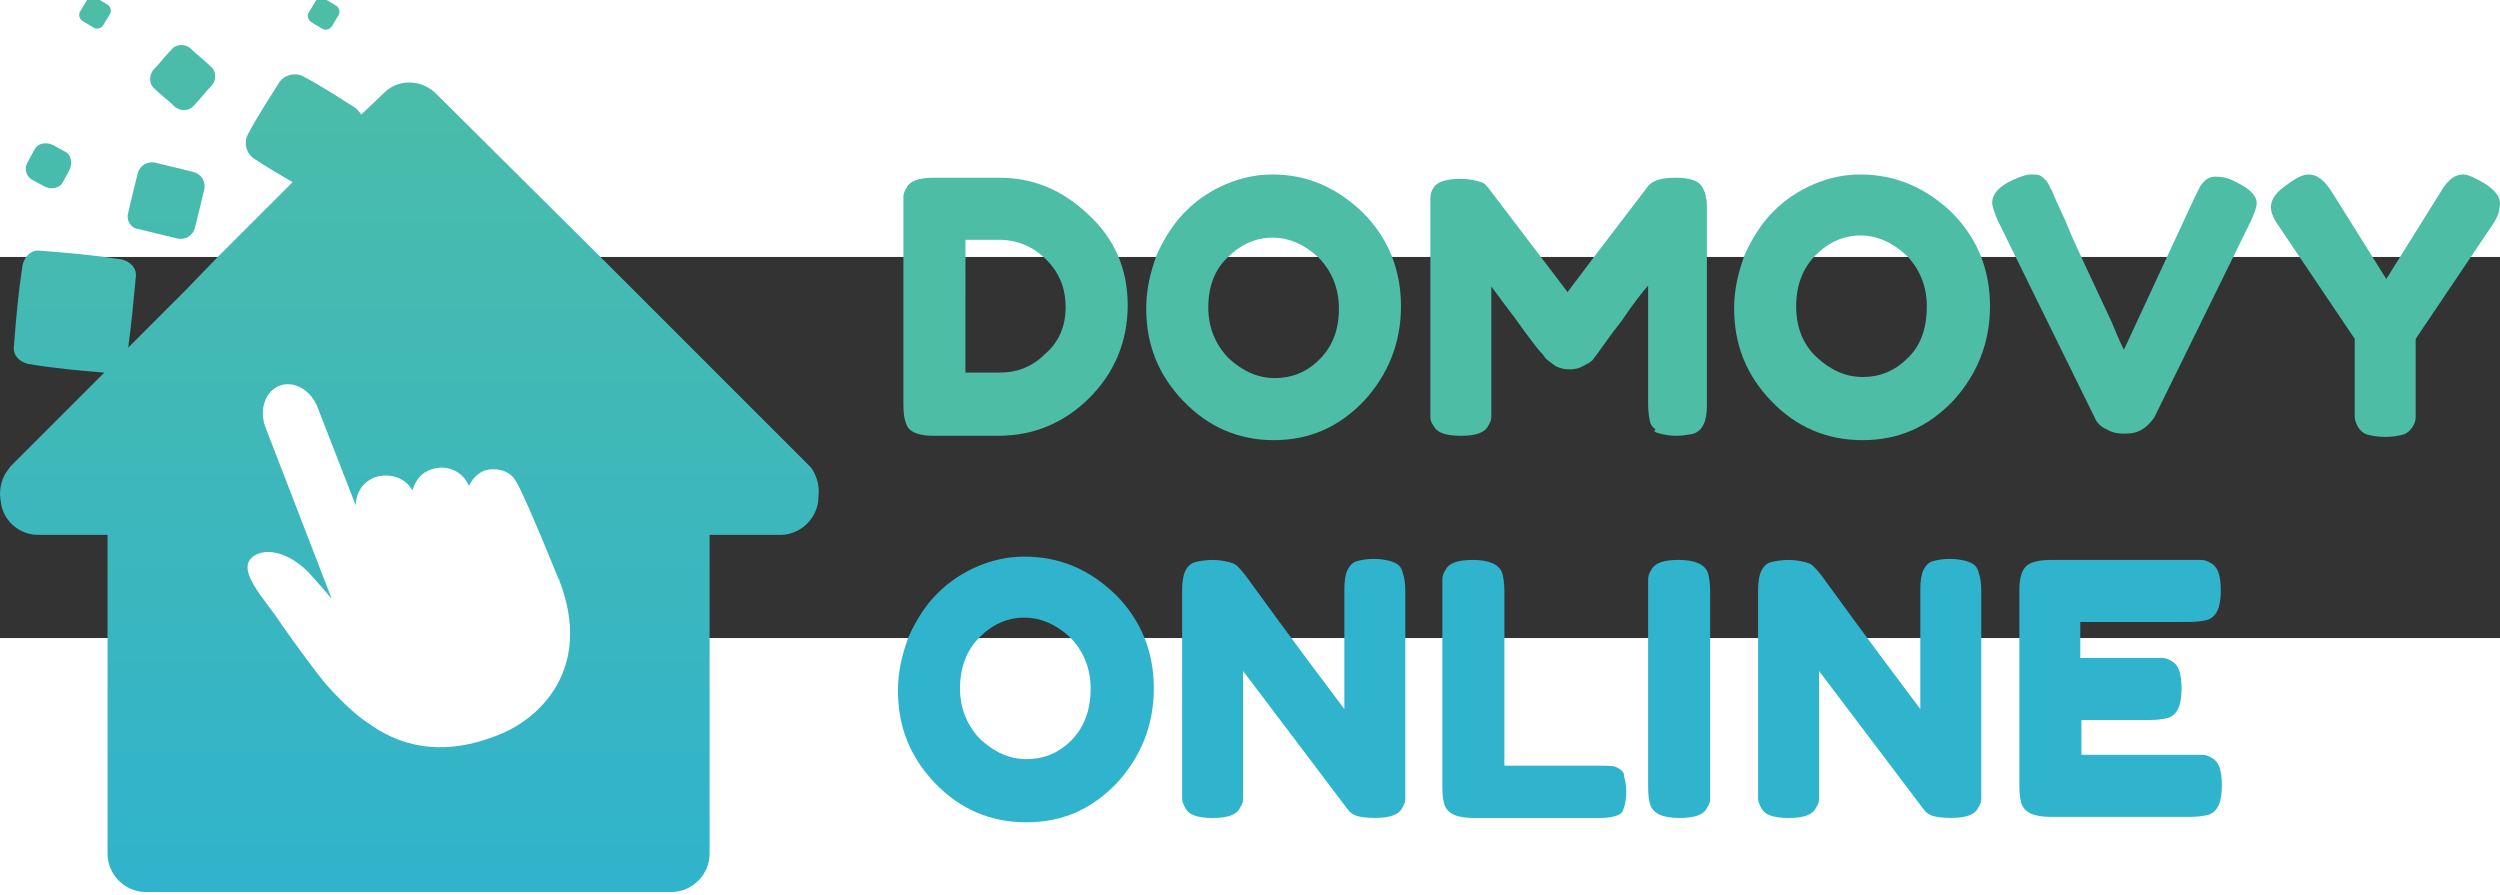 <?xml version="1.0" encoding="UTF-8" standalone="no"?>
<svg
   xmlns:dc="http://purl.org/dc/elements/1.1/"
   xmlns:cc="http://creativecommons.org/ns#"
   xmlns:rdf="http://www.w3.org/1999/02/22-rdf-syntax-ns#"
   xmlns:svg="http://www.w3.org/2000/svg"
   xmlns="http://www.w3.org/2000/svg"
   xmlns:sodipodi="http://sodipodi.sourceforge.net/DTD/sodipodi-0.dtd"
   xmlns:inkscape="http://www.inkscape.org/namespaces/inkscape"
   height="34.592"
   width="96.625"
   xml:space="preserve"
   viewBox="0 0 96.625 14.728"
   y="0px"
   x="0px"
   id="Vrstva_1"
   version="1.1"
   sodipodi:docname="logo_domovy_online.svg"
   inkscape:version="1.0.1 (3bc2e813f5, 2020-09-07)"><rect x="0" y="0" width="96.625" height="14.728" fill="#333333" stroke="none"/><sodipodi:namedview
   pagecolor="#ffffff"
   bordercolor="#666666"
   borderopacity="1"
   objecttolerance="10"
   gridtolerance="10"
   guidetolerance="10"
   inkscape:pageopacity="0"
   inkscape:pageshadow="2"
   inkscape:window-width="1920"
   inkscape:window-height="1137"
   id="namedview27"
   showgrid="false"
   inkscape:zoom="7.1378789"
   inkscape:cx="66.65576"
   inkscape:cy="42.651464"
   inkscape:window-x="1072"
   inkscape:window-y="224"
   inkscape:window-maximized="1"
   inkscape:current-layer="Vrstva_1"
   showguides="true"
   inkscape:guide-bbox="true" /><defs
   id="defs40" />
<style
   id="style2"
   type="text/css">
	.st0{fill:#4DBDA5;}
	.st1{fill:#30B3CC;}
	.st2{fill:url(#SVGID_1_);}
	.st3{fill:#FFFFFF;}
</style>
<path
   style="fill:#4dbda5;stroke-width:0.421"
   id="path4"
   d="m 36.095,6.911 h 2.483 c 1.389,0 2.567,-0.505 3.535,-1.473 0.968,-0.968 1.473,-2.188 1.473,-3.577 0,-1.389 -0.505,-2.567 -1.515,-3.493 -1.01,-0.968 -2.146,-1.431 -3.451,-1.431 h -2.525 c -0.589,0 -0.926,0.126 -1.052,0.379 -0.084,0.126 -0.126,0.252 -0.126,0.337 0,0.084 0,0.252 0,0.463 v 7.575 c 0,0.379 0.042,0.673 0.168,0.884 0.126,0.21 0.463,0.337 1.01,0.337 z m 1.22,-7.575 h 1.305 c 0.673,0 1.305,0.252 1.809,0.757 0.505,0.505 0.757,1.094 0.757,1.852 0,0.715 -0.252,1.347 -0.8,1.809 -0.505,0.505 -1.094,0.715 -1.767,0.715 h -1.305 z"
   class="st0" />
<path
   style="fill:#30b3cc;stroke-width:0.421"
   id="path6"
   d="m 84.614,14.107 c 0.337,0 0.547,-0.042 0.715,-0.084 0.337,-0.126 0.505,-0.463 0.505,-1.136 0,-0.589 -0.126,-0.926 -0.379,-1.052 -0.126,-0.084 -0.252,-0.126 -0.379,-0.126 -0.084,0 -0.252,0 -0.463,0 h -5.344 c -0.463,0 -0.8,0.084 -0.968,0.252 -0.168,0.168 -0.252,0.463 -0.252,0.926 v 7.575 c 0,0.337 0.042,0.547 0.084,0.673 0.126,0.337 0.463,0.505 1.136,0.505 h 5.386 c 0.337,0 0.547,-0.042 0.715,-0.084 0.337,-0.126 0.505,-0.463 0.505,-1.136 0,-0.589 -0.126,-0.926 -0.379,-1.052 -0.126,-0.084 -0.252,-0.126 -0.379,-0.126 -0.084,0 -0.252,0 -0.463,0 h -4.208 v -1.347 h 2.651 c 0.337,0 0.547,-0.042 0.715,-0.084 0.337,-0.126 0.505,-0.463 0.505,-1.136 0,-0.589 -0.126,-0.926 -0.379,-1.052 -0.126,-0.084 -0.252,-0.126 -0.379,-0.126 -0.084,0 -0.252,0 -0.463,0 h -2.693 v -1.389 z"
   class="st1" />
<path
   style="fill:#4dbda5;stroke-width:0.421"
   id="path8"
   d="m 71.905,-3.188 c -0.631,0 -1.22,0.126 -1.809,0.379 -0.589,0.252 -1.094,0.589 -1.557,1.052 -0.463,0.463 -0.8,1.01 -1.094,1.641 -0.252,0.673 -0.421,1.347 -0.421,2.104 0,1.389 0.463,2.567 1.431,3.577 0.968,1.01 2.146,1.515 3.535,1.515 1.389,0 2.525,-0.505 3.493,-1.515 0.926,-1.01 1.431,-2.23 1.431,-3.661 0,-1.431 -0.505,-2.651 -1.473,-3.619 C 74.43,-2.683 73.252,-3.188 71.905,-3.188 Z m 1.809,7.112 c -0.505,0.505 -1.094,0.715 -1.725,0.715 -0.631,0 -1.22,-0.252 -1.767,-0.757 -0.547,-0.505 -0.8,-1.178 -0.8,-1.978 0,-0.8 0.252,-1.473 0.757,-1.978 0.505,-0.505 1.094,-0.757 1.725,-0.757 0.631,0 1.22,0.252 1.767,0.757 0.505,0.505 0.8,1.178 0.8,1.978 0,0.884 -0.252,1.557 -0.757,2.02 z"
   class="st0" />
<path
   style="fill:#30b3cc;stroke-width:0.421"
   id="path10"
   d="m 39.587,11.582 c -0.631,0 -1.22,0.126 -1.809,0.379 -0.589,0.252 -1.094,0.589 -1.557,1.052 -0.463,0.463 -0.8,1.01 -1.094,1.641 -0.252,0.673 -0.421,1.347 -0.421,2.104 0,1.389 0.463,2.567 1.431,3.577 0.968,1.01 2.146,1.515 3.535,1.515 1.389,0 2.525,-0.505 3.493,-1.515 0.926,-1.01 1.431,-2.23 1.431,-3.661 0,-1.431 -0.505,-2.651 -1.473,-3.619 -1.052,-1.01 -2.188,-1.473 -3.535,-1.473 z m 1.809,7.112 c -0.505,0.505 -1.094,0.715 -1.725,0.715 -0.631,0 -1.22,-0.252 -1.767,-0.757 -0.505,-0.505 -0.8,-1.178 -0.8,-1.978 0,-0.8 0.252,-1.473 0.757,-1.978 0.505,-0.505 1.094,-0.757 1.725,-0.757 0.631,0 1.22,0.252 1.767,0.757 0.505,0.505 0.8,1.178 0.8,1.978 0,0.842 -0.252,1.515 -0.757,2.02 z"
   class="st1" />
<path
   style="fill:#4dbda5;stroke-width:0.421"
   id="path12"
   d="m 49.224,7.08 c 1.389,0 2.525,-0.505 3.493,-1.515 0.926,-1.01 1.431,-2.23 1.431,-3.661 0,-1.431 -0.505,-2.651 -1.473,-3.619 -1.01,-0.968 -2.146,-1.473 -3.493,-1.473 -0.631,0 -1.22,0.126 -1.809,0.379 -0.589,0.252 -1.094,0.589 -1.557,1.052 -0.463,0.463 -0.8,1.01 -1.094,1.641 -0.252,0.673 -0.421,1.347 -0.421,2.104 0,1.389 0.463,2.567 1.431,3.577 0.968,1.01 2.146,1.515 3.493,1.515 z m -1.767,-7.07 c 0.505,-0.505 1.094,-0.757 1.725,-0.757 0.631,0 1.22,0.252 1.767,0.757 0.505,0.505 0.8,1.178 0.8,1.978 0,0.842 -0.252,1.473 -0.757,1.978 -0.505,0.505 -1.094,0.715 -1.725,0.715 -0.631,0 -1.22,-0.252 -1.767,-0.757 -0.505,-0.505 -0.8,-1.178 -0.8,-1.978 0,-0.8 0.252,-1.473 0.757,-1.936 z"
   class="st0" />
<path
   style="fill:#4dbda5;stroke-width:0.421"
   id="path14"
   d="m 96.018,-2.852 c -0.379,-0.21 -0.631,-0.337 -0.8,-0.337 -0.168,0 -0.295,0.042 -0.421,0.126 -0.126,0.084 -0.295,0.252 -0.463,0.547 L 92.23,0.852 90.126,-2.515 c -0.168,-0.252 -0.337,-0.463 -0.505,-0.547 -0.084,-0.084 -0.252,-0.126 -0.421,-0.126 -0.168,0 -0.463,0.126 -0.842,0.421 -0.379,0.252 -0.589,0.547 -0.589,0.842 0,0.168 0.084,0.421 0.295,0.715 l 2.946,4.376 V 5.733 c 0,0.21 0,0.379 0,0.463 0,0.084 0.042,0.21 0.126,0.379 0.084,0.126 0.21,0.252 0.379,0.295 0.168,0.042 0.421,0.084 0.673,0.084 0.295,0 0.505,-0.042 0.673,-0.084 0.168,-0.042 0.295,-0.168 0.379,-0.295 0.084,-0.126 0.126,-0.252 0.126,-0.379 0,-0.084 0,-0.252 0,-0.463 V 3.166 l 2.946,-4.376 c 0.21,-0.295 0.295,-0.547 0.295,-0.715 0.084,-0.337 -0.126,-0.631 -0.589,-0.926 z"
   class="st0" />
<path
   style="fill:#4dbda5;stroke-width:0.421"
   id="path16"
   d="m 86.423,-2.894 c -0.295,-0.168 -0.547,-0.21 -0.8,-0.21 -0.252,0 -0.421,0.126 -0.589,0.379 -0.042,0.084 -0.126,0.252 -0.21,0.421 l -2.735,5.891 C 82.047,3.503 81.879,3.166 81.626,2.535 81.331,1.904 81.037,1.272 80.7,0.557 80.364,-0.158 80.069,-0.79 79.817,-1.421 79.522,-2.052 79.354,-2.431 79.312,-2.557 c -0.084,-0.126 -0.126,-0.252 -0.21,-0.379 -0.084,-0.084 -0.168,-0.168 -0.252,-0.21 -0.084,-0.042 -0.21,-0.042 -0.379,-0.042 -0.168,0 -0.379,0.084 -0.673,0.21 -0.547,0.252 -0.8,0.547 -0.8,0.884 0,0.126 0.084,0.379 0.21,0.673 l 3.745,7.617 c 0.084,0.21 0.252,0.379 0.463,0.463 0.21,0.126 0.421,0.168 0.631,0.168 h 0.126 c 0.21,0 0.421,-0.042 0.631,-0.168 0.21,-0.126 0.337,-0.295 0.463,-0.463 l 3.745,-7.617 c 0.126,-0.295 0.21,-0.505 0.21,-0.673 0,-0.252 -0.252,-0.547 -0.8,-0.8 z"
   class="st0" />
<path
   style="fill:#30b3cc;stroke-width:0.421"
   id="path18"
   d="m 76.324,11.919 c -0.084,-0.084 -0.21,-0.126 -0.337,-0.168 -0.168,-0.042 -0.379,-0.084 -0.631,-0.084 -0.252,0 -0.463,0.042 -0.631,0.084 -0.168,0.042 -0.295,0.168 -0.379,0.337 -0.084,0.168 -0.126,0.421 -0.126,0.757 v 4.629 c -0.631,-0.842 -1.936,-2.567 -3.829,-5.176 -0.168,-0.21 -0.295,-0.337 -0.295,-0.337 -0.084,-0.084 -0.168,-0.126 -0.337,-0.168 -0.168,-0.042 -0.379,-0.084 -0.631,-0.084 -0.252,0 -0.505,0.042 -0.673,0.084 -0.168,0.042 -0.295,0.168 -0.379,0.337 -0.084,0.168 -0.126,0.421 -0.126,0.757 v 7.575 c 0,0.21 0,0.379 0,0.463 0,0.126 0.042,0.21 0.126,0.379 0.126,0.252 0.463,0.379 1.052,0.379 0.589,0 0.926,-0.126 1.052,-0.379 0.084,-0.126 0.126,-0.252 0.126,-0.337 0,-0.084 0,-0.252 0,-0.463 v -4.503 c 0.631,0.842 1.978,2.609 4.04,5.344 0.084,0.126 0.21,0.21 0.337,0.252 0.126,0.042 0.379,0.084 0.715,0.084 0.589,0 0.926,-0.126 1.052,-0.379 0.084,-0.126 0.126,-0.252 0.126,-0.337 0,-0.084 0,-0.252 0,-0.463 v -7.575 c 0,-0.337 -0.042,-0.547 -0.084,-0.673 -0.042,-0.168 -0.084,-0.252 -0.168,-0.337 z"
   class="st1" />
<path
   style="fill:#30b3cc;stroke-width:0.421"
   id="path20"
   d="m 54.063,11.919 c -0.084,-0.084 -0.21,-0.126 -0.337,-0.168 -0.168,-0.042 -0.379,-0.084 -0.631,-0.084 -0.252,0 -0.463,0.042 -0.631,0.084 -0.168,0.042 -0.295,0.168 -0.379,0.337 -0.084,0.168 -0.126,0.421 -0.126,0.757 v 4.629 C 51.328,16.632 50.023,14.907 48.13,12.298 47.961,12.087 47.835,11.961 47.835,11.961 c -0.084,-0.084 -0.168,-0.126 -0.337,-0.168 -0.168,-0.042 -0.379,-0.084 -0.631,-0.084 -0.252,0 -0.505,0.042 -0.673,0.084 -0.168,0.042 -0.295,0.168 -0.379,0.337 -0.084,0.168 -0.126,0.421 -0.126,0.757 v 7.575 c 0,0.21 0,0.379 0,0.463 0,0.126 0.042,0.21 0.126,0.379 0.126,0.252 0.463,0.379 1.052,0.379 0.589,0 0.926,-0.126 1.052,-0.379 0.084,-0.126 0.126,-0.252 0.126,-0.337 0,-0.084 0,-0.252 0,-0.463 v -4.503 c 0.631,0.842 1.978,2.609 4.04,5.344 0.084,0.126 0.21,0.21 0.337,0.252 0.126,0.042 0.379,0.084 0.715,0.084 0.589,0 0.926,-0.126 1.052,-0.379 0.084,-0.126 0.126,-0.252 0.126,-0.337 0,-0.084 0,-0.252 0,-0.463 v -7.575 c 0,-0.337 -0.042,-0.547 -0.084,-0.673 -0.042,-0.168 -0.084,-0.252 -0.168,-0.337 z"
   class="st1" />
<path
   style="fill:#30b3cc;stroke-width:0.421"
   id="path22"
   d="m 64.878,11.708 c -0.589,0 -0.926,0.126 -1.052,0.379 -0.084,0.126 -0.126,0.252 -0.126,0.379 0,0.084 0,0.252 0,0.463 v 7.575 c 0,0.337 0.042,0.547 0.084,0.673 0.126,0.337 0.463,0.505 1.136,0.505 0.589,0 0.926,-0.126 1.052,-0.379 0.084,-0.126 0.126,-0.252 0.126,-0.337 0,-0.084 0,-0.252 0,-0.463 v -7.575 c 0,-0.337 -0.042,-0.547 -0.084,-0.715 -0.126,-0.337 -0.505,-0.505 -1.136,-0.505 z"
   class="st1" />
<path
   style="fill:#4dbda5;stroke-width:0.421"
   id="path24"
   d="m 64.163,6.827 c 0.168,0.042 0.379,0.084 0.631,0.084 0.252,0 0.463,-0.042 0.673,-0.084 0.337,-0.126 0.505,-0.463 0.505,-1.094 v -7.575 c 0,-0.21 0,-0.379 -0.042,-0.463 0,-0.126 -0.042,-0.21 -0.126,-0.379 -0.126,-0.252 -0.463,-0.379 -1.052,-0.379 -0.589,0 -0.926,0.126 -1.094,0.379 -0.505,0.673 -1.557,2.02 -3.072,4.04 l -3.072,-4.04 -0.084,-0.084 c -0.042,-0.084 -0.168,-0.126 -0.337,-0.168 -0.168,-0.042 -0.379,-0.084 -0.631,-0.084 -0.589,0 -0.926,0.126 -1.052,0.337 -0.084,0.126 -0.126,0.252 -0.126,0.379 0,0.084 0,0.252 0,0.463 v 7.532 c 0,0.21 0,0.379 0,0.505 0,0.126 0.042,0.21 0.126,0.337 0.126,0.252 0.463,0.379 1.052,0.379 0.589,0 0.926,-0.126 1.052,-0.379 0.084,-0.126 0.126,-0.252 0.126,-0.337 0,-0.084 0,-0.252 0,-0.463 V 1.146 c 0.042,0.042 0.337,0.463 0.884,1.178 0.547,0.757 0.884,1.22 1.094,1.431 l 0.126,0.168 c 0.084,0.084 0.21,0.168 0.379,0.295 0.168,0.084 0.337,0.126 0.547,0.126 0.21,0 0.379,-0.042 0.589,-0.168 0.168,-0.084 0.295,-0.168 0.337,-0.252 0.042,-0.042 0.126,-0.168 0.252,-0.337 0.126,-0.168 0.379,-0.547 0.842,-1.136 0.421,-0.631 0.757,-1.052 1.01,-1.347 v 4.587 c 0,0.337 0.042,0.547 0.084,0.715 0.042,0.126 0.126,0.21 0.21,0.252 -0.126,0.084 0,0.126 0.168,0.168 z"
   class="st0" />
<path
   style="fill:#30b3cc;stroke-width:0.421"
   id="path26"
   d="m 62.521,19.746 c -0.126,-0.084 -0.337,-0.084 -0.673,-0.084 H 58.145 V 12.929 c 0,-0.337 -0.042,-0.547 -0.084,-0.715 -0.126,-0.337 -0.505,-0.505 -1.136,-0.505 -0.589,0 -0.926,0.126 -1.052,0.379 -0.084,0.126 -0.126,0.252 -0.126,0.379 0,0.084 0,0.252 0,0.463 v 7.575 c 0,0.337 0.042,0.547 0.084,0.673 0.126,0.337 0.463,0.505 1.136,0.505 h 4.881 c 0.295,0 0.547,-0.042 0.715,-0.126 0.126,-0.042 0.168,-0.168 0.21,-0.295 0.042,-0.126 0.084,-0.337 0.084,-0.589 0,-0.252 -0.042,-0.421 -0.084,-0.589 0,-0.168 -0.084,-0.252 -0.252,-0.337 z"
   class="st1" />
<linearGradient
   gradientTransform="matrix(0.421,0,0,0.421,-4.134,-13.666)"
   y2="8.562"
   x2="47.428"
   y1="90.647"
   x1="47.428"
   gradientUnits="userSpaceOnUse"
   id="SVGID_1_">
	<stop
   id="stop28"
   style="stop-color:#30B3CC"
   offset="0" />
	<stop
   id="stop30"
   style="stop-color:#4DBDA5"
   offset="1" />
</linearGradient>
<path
   style="fill:url(#SVGID_1_);stroke-width:0.421"
   id="path33"
   d="M 31.634,9.226 C 31.676,8.889 31.592,8.552 31.424,8.258 31.382,8.174 31.298,8.089 31.255,8.047 L 27.468,4.26 24.438,1.23 23.302,0.094 16.864,-6.302 c -0.589,-0.589 -1.515,-0.589 -2.062,0 l -0.842,0.8 c -0.042,-0.084 -0.126,-0.168 -0.21,-0.252 -0.673,-0.421 -1.305,-0.842 -2.02,-1.22 -0.295,-0.168 -0.715,-0.084 -0.926,0.21 -0.421,0.673 -0.842,1.305 -1.22,2.02 -0.168,0.295 -0.084,0.715 0.21,0.926 0.505,0.337 1.01,0.631 1.515,0.926 L 8.364,0.052 7.227,1.23 4.955,3.503 C 5.081,2.577 5.165,1.693 5.25,0.767 5.292,0.431 5.039,0.178 4.703,0.094 3.608,-0.074 2.641,-0.158 1.546,-0.243 1.21,-0.285 0.957,-0.032 0.873,0.305 0.705,1.399 0.621,2.366 0.537,3.461 c -0.042,0.337 0.21,0.589 0.547,0.673 1.01,0.168 1.936,0.252 2.946,0.337 l -3.619,3.619 c -0.042,0.042 -0.084,0.126 -0.126,0.168 -0.252,0.337 -0.337,0.8 -0.252,1.22 0.084,0.715 0.715,1.262 1.431,1.262 h 2.693 v 12.33 c 0,0.8 0.673,1.473 1.473,1.473 H 25.953 c 0.8,0 1.473,-0.673 1.473,-1.473 V 10.741 h 2.735 c 0.8,0 1.473,-0.673 1.473,-1.473 z M 1.252,-2.978 c 0.168,0.084 0.295,0.168 0.463,0.252 0.252,0.126 0.589,0.084 0.715,-0.168 0.084,-0.168 0.168,-0.295 0.252,-0.463 0.126,-0.252 0.084,-0.589 -0.168,-0.715 -0.168,-0.084 -0.295,-0.168 -0.463,-0.252 -0.252,-0.126 -0.589,-0.084 -0.715,0.168 -0.084,0.168 -0.168,0.295 -0.252,0.463 -0.168,0.252 -0.084,0.589 0.168,0.715 z m 5.513,-2.819 c 0.21,0.168 0.547,0.168 0.715,-0.042 C 7.732,-6.092 7.943,-6.386 8.195,-6.639 8.364,-6.849 8.364,-7.186 8.153,-7.354 7.901,-7.607 7.606,-7.817 7.354,-8.07 7.143,-8.238 6.807,-8.238 6.638,-8.027 c -0.252,0.252 -0.463,0.547 -0.715,0.8 -0.168,0.21 -0.168,0.547 0.042,0.715 0.252,0.252 0.547,0.463 0.8,0.715 z M 3.188,-9.122 c 0.126,0.084 0.295,0.168 0.421,0.252 0.126,0.084 0.295,0.042 0.379,-0.084 0.084,-0.126 0.168,-0.295 0.252,-0.421 0.084,-0.126 0.042,-0.295 -0.084,-0.379 -0.126,-0.084 -0.295,-0.168 -0.421,-0.252 -0.126,-0.084 -0.295,-0.042 -0.379,0.084 -0.084,0.126 -0.168,0.295 -0.252,0.421 -0.084,0.126 -0.042,0.295 0.084,0.379 z m 8.837,0.042 c 0.126,0.084 0.295,0.168 0.421,0.252 0.126,0.084 0.295,0.042 0.379,-0.084 0.084,-0.126 0.168,-0.295 0.252,-0.421 0.084,-0.126 0.042,-0.295 -0.084,-0.379 -0.126,-0.084 -0.295,-0.168 -0.421,-0.252 -0.126,-0.084 -0.295,-0.042 -0.379,0.084 -0.084,0.126 -0.168,0.295 -0.252,0.421 -0.084,0.126 -0.042,0.295 0.084,0.379 z m -6.691,7.995 c 0.505,0.126 1.01,0.252 1.557,0.379 0.295,0.042 0.547,-0.126 0.631,-0.379 0.126,-0.505 0.252,-1.01 0.379,-1.557 C 7.943,-2.936 7.774,-3.188 7.522,-3.272 7.017,-3.399 6.512,-3.525 5.965,-3.651 5.67,-3.693 5.418,-3.525 5.334,-3.272 5.207,-2.767 5.081,-2.262 4.955,-1.715 c -0.084,0.295 0.084,0.589 0.379,0.631 z"
   class="st2" />
<path
   style="fill:#ffffff;stroke-width:0.421"
   id="path35"
   d="m 21.619,12.508 v 0 c 0,-0.042 0,-0.042 -0.042,-0.084 0,0 -1.01,-2.525 -1.515,-3.535 -0.042,-0.084 -0.084,-0.168 -0.168,-0.295 C 19.641,8.216 19.094,8.132 18.715,8.258 18.421,8.384 18.253,8.594 18.126,8.847 17.874,8.258 17.243,8.005 16.653,8.216 16.275,8.342 16.064,8.637 15.938,9.015 15.644,8.51 15.054,8.342 14.507,8.51 14.044,8.679 13.75,9.099 13.75,9.604 L 12.277,5.817 C 12.025,5.144 11.351,4.765 10.804,4.975 c -0.547,0.21 -0.8,0.926 -0.547,1.599 l 2.567,6.649 c -0.295,-0.379 -0.589,-0.673 -0.8,-0.926 -0.715,-0.8 -1.641,-1.094 -2.188,-0.757 -0.8,0.505 0.379,1.641 1.01,2.609 0.547,0.8 1.599,2.23 1.936,2.567 0.547,0.589 1.052,1.052 1.515,1.347 1.473,1.052 3.114,1.094 4.713,0.505 1.894,-0.631 3.914,-2.693 2.609,-6.06 z"
   class="st3" />
<style
   type="text/css"
   id="style849">
	.st0{fill:#FFFFFF;}
</style></svg>
